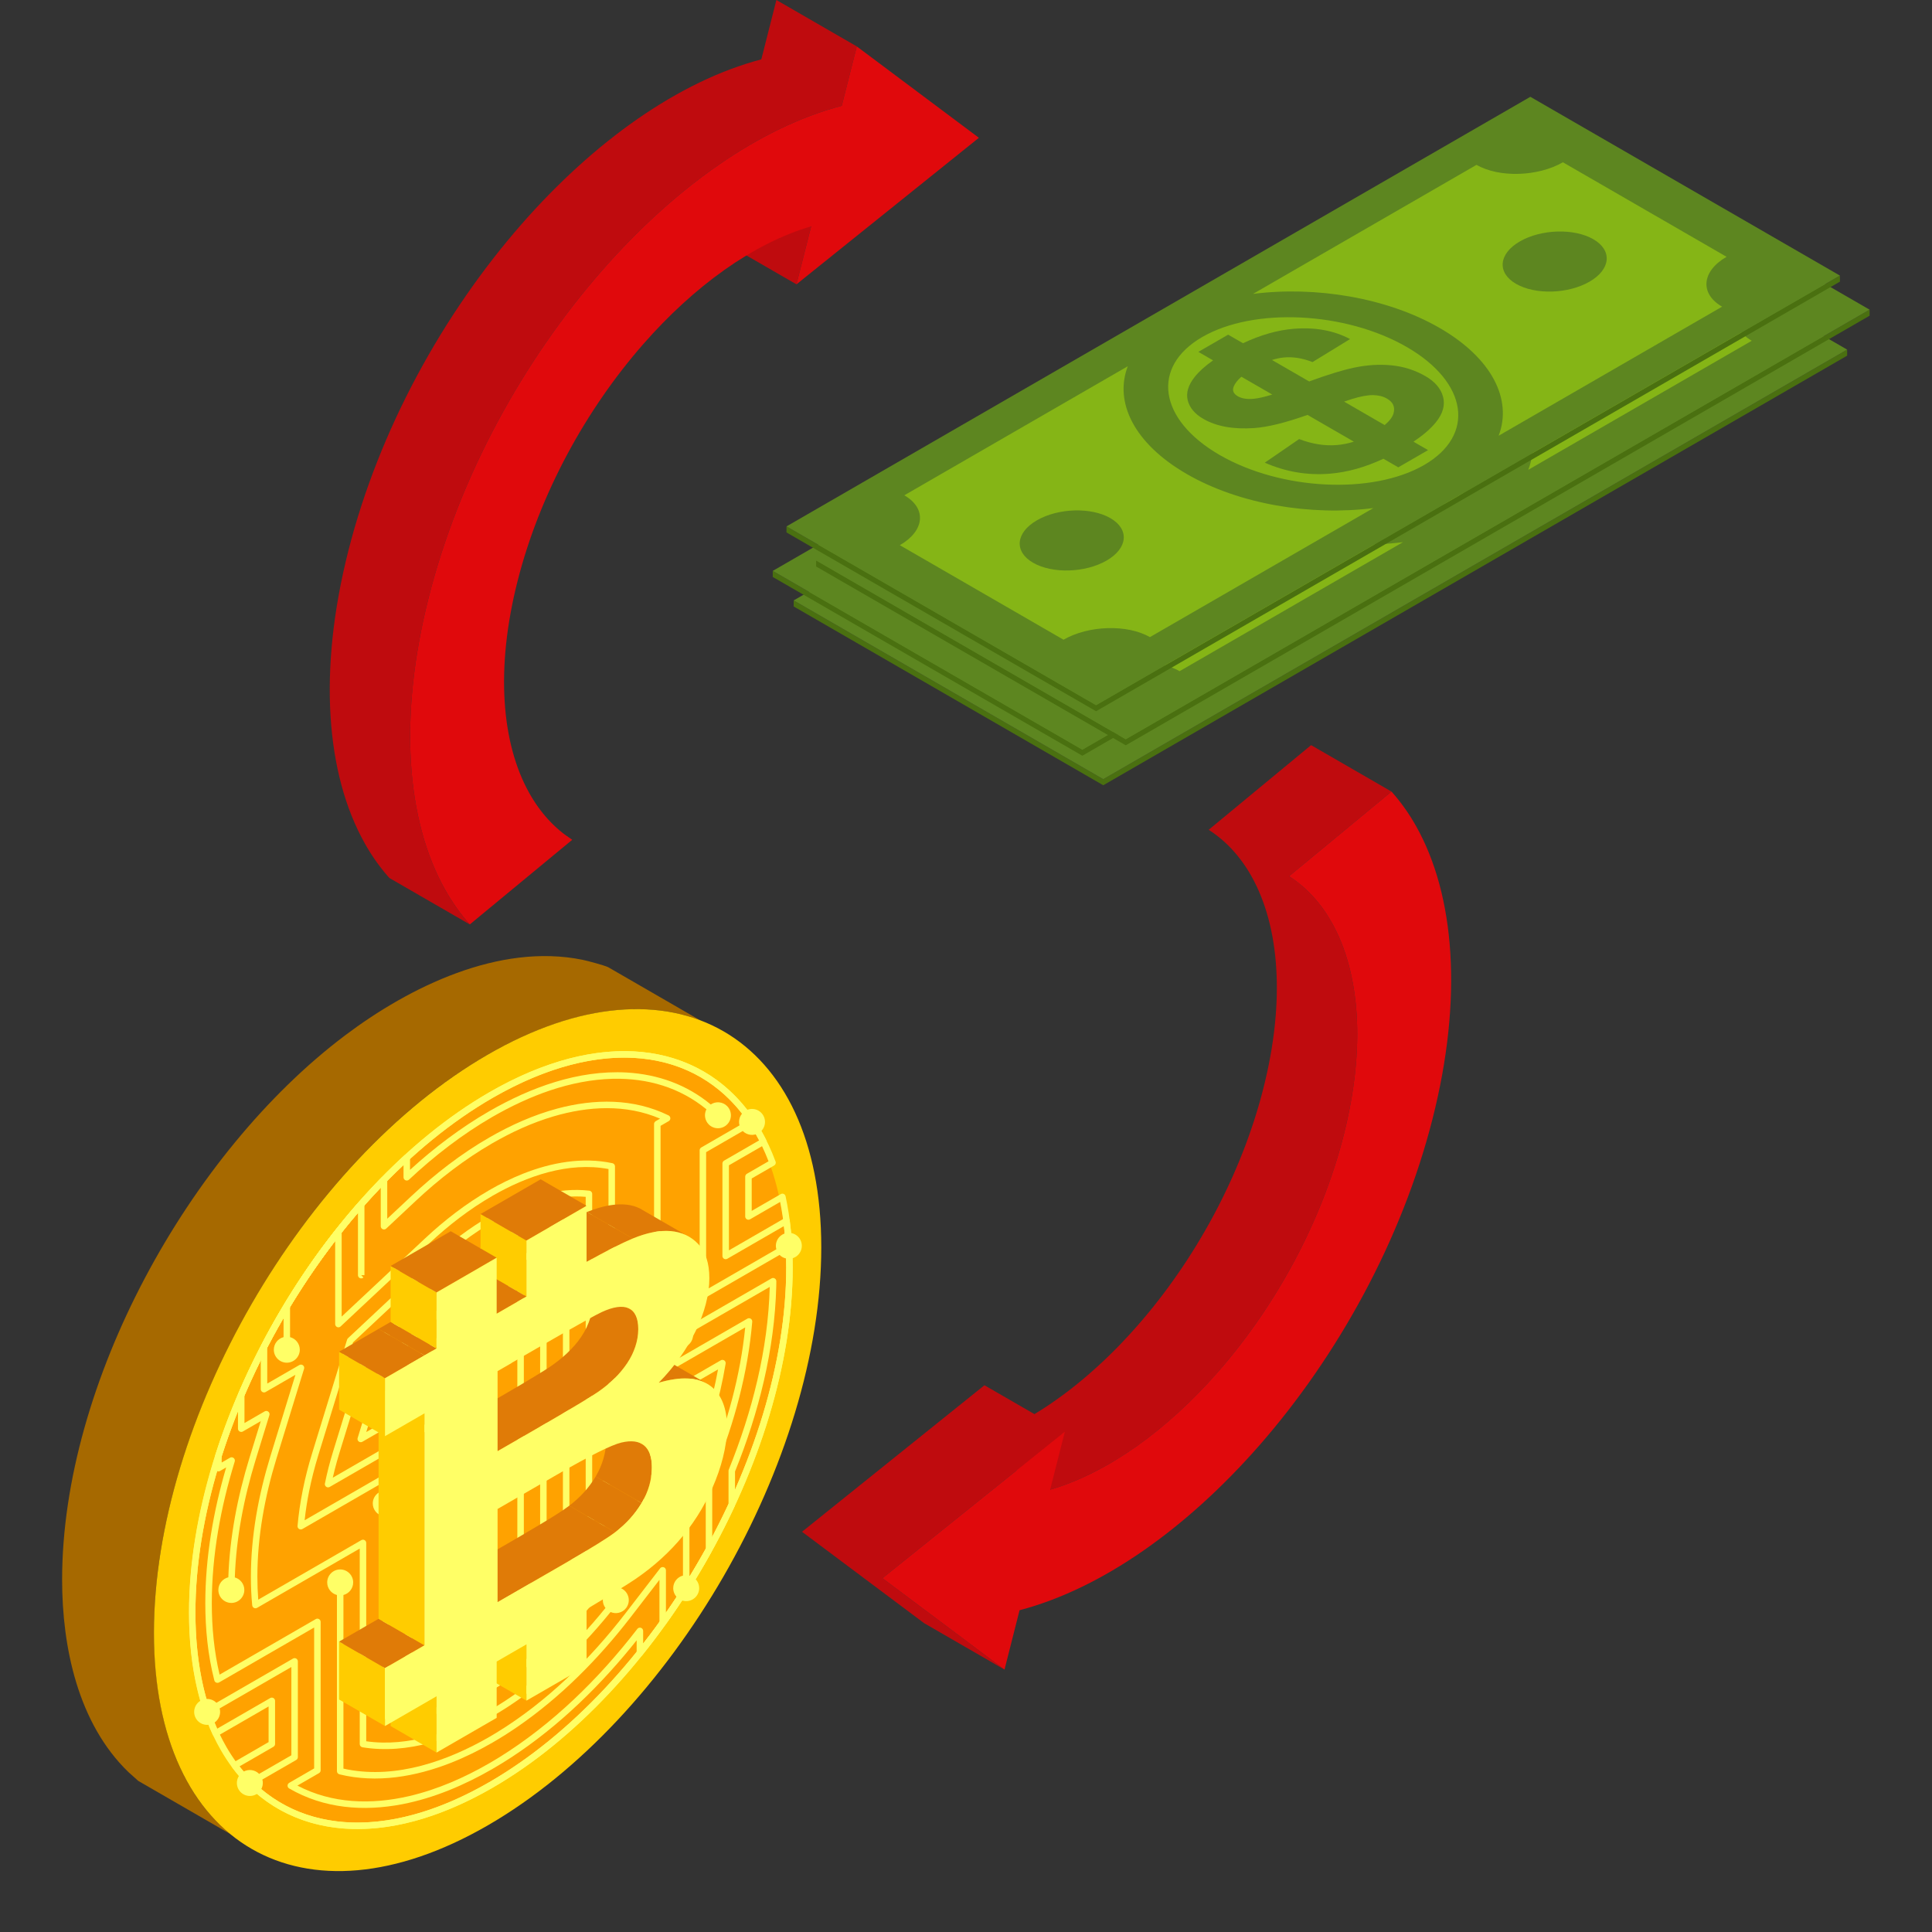 <svg version="1.2" preserveAspectRatio="xMidYMid meet" height="1000" viewBox="0 0 750 750" zoomAndPan="magnify" width="1000" xmlns:xlink="http://www.w3.org/1999/xlink" xmlns="http://www.w3.org/2000/svg"><rect x="0" y="0" width="750" height="750" fill="#333333" stroke="none"/><defs><clipPath id="d1b8a13816"><path d="M 316 120 L 725.906 120 L 725.906 290 L 316 290 Z M 316 120"></path></clipPath><clipPath id="54e5f88f5d"><path d="M 316 50 L 725.906 50 L 725.906 287 L 316 287 Z M 316 50"></path></clipPath></defs><g id="cad285ccfe"><path d="M 389.949 648.133 L 358.738 630.109 L 335.039 612.371 L 311.344 594.633 L 346.754 566.191 L 382.164 537.754 L 401.566 548.957 L 401.793 548.824 L 403.887 547.527 L 405.969 546.184 L 408.051 544.789 L 410.121 543.348 L 412.188 541.863 L 414.238 540.332 L 416.281 538.754 L 418.316 537.133 L 420.34 535.469 L 422.348 533.758 L 424.344 532.008 L 426.328 530.219 L 428.305 528.387 L 430.258 526.516 L 432.203 524.605 L 434.129 522.66 L 436.035 520.676 L 437.93 518.652 L 439.805 516.594 L 441.66 514.504 L 443.723 512.109 L 445.762 509.676 L 447.773 507.203 L 449.754 504.691 L 451.715 502.133 L 453.641 499.543 L 455.535 496.914 L 457.402 494.254 L 459.238 491.559 L 461.039 488.824 L 462.809 486.062 L 464.543 483.266 L 466.238 480.441 L 467.898 477.59 L 469.523 474.711 L 471.109 471.801 L 472.652 468.867 L 474.156 465.91 L 475.617 462.93 L 477.043 459.922 L 478.418 456.898 L 479.754 453.855 L 481.039 450.793 L 482.281 447.707 L 483.477 444.609 L 484.621 441.492 L 485.715 438.367 L 486.766 435.223 L 487.758 432.07 L 488.703 428.898 L 489.594 425.727 L 490.43 422.539 L 491.203 419.363 L 491.918 416.219 L 492.566 413.105 L 493.156 410.023 L 493.676 406.977 L 494.141 403.961 L 494.539 400.984 L 494.879 398.035 L 495.156 395.133 L 495.375 392.262 L 495.531 389.426 L 495.629 386.633 L 495.668 383.883 L 495.652 381.168 L 495.574 378.496 L 495.438 375.867 L 495.246 373.281 L 495 370.742 L 494.695 368.242 L 494.336 365.789 L 493.922 363.383 L 493.453 361.027 L 492.93 358.719 L 492.352 356.457 L 491.719 354.246 L 491.039 352.086 L 490.305 349.977 L 489.516 347.922 L 488.68 345.918 L 487.789 343.965 L 486.848 342.074 L 485.859 340.234 L 485.453 339.52 L 485.043 338.82 L 484.621 338.125 L 484.191 337.438 L 483.754 336.762 L 483.312 336.098 L 482.859 335.438 L 482.402 334.789 L 481.934 334.152 L 481.461 333.523 L 480.98 332.902 L 480.488 332.289 L 479.992 331.688 L 479.492 331.098 L 478.98 330.516 L 478.465 329.941 L 477.938 329.379 L 477.406 328.824 L 476.863 328.277 L 476.316 327.746 L 475.766 327.223 L 475.203 326.707 L 474.633 326.207 L 474.059 325.711 L 473.477 325.227 L 472.887 324.754 L 472.289 324.289 L 471.688 323.836 L 471.078 323.395 L 470.461 322.957 L 469.832 322.539 L 469.203 322.125 L 508.965 289.262 L 540.176 307.289 L 500.414 340.152 L 501.043 340.562 L 501.672 340.984 L 502.289 341.418 L 502.898 341.859 L 503.5 342.312 L 504.098 342.777 L 504.688 343.25 L 505.27 343.734 L 505.848 344.227 L 506.414 344.734 L 506.977 345.25 L 507.527 345.77 L 508.074 346.305 L 508.617 346.848 L 509.148 347.402 L 509.676 347.969 L 510.191 348.539 L 510.703 349.121 L 511.207 349.715 L 511.703 350.312 L 512.191 350.926 L 512.672 351.547 L 513.145 352.176 L 513.613 352.816 L 514.074 353.465 L 514.523 354.121 L 514.965 354.793 L 515.402 355.465 L 515.832 356.148 L 516.25 356.844 L 516.664 357.547 L 517.066 358.262 L 518.059 360.098 L 519 361.992 L 519.891 363.941 L 520.727 365.945 L 521.516 368.004 L 522.25 370.109 L 522.934 372.27 L 523.562 374.48 L 524.141 376.742 L 524.664 379.051 L 525.133 381.41 L 525.547 383.816 L 525.906 386.27 L 526.211 388.766 L 526.457 391.309 L 526.648 393.891 L 526.785 396.523 L 526.863 399.191 L 526.879 401.906 L 526.84 404.66 L 526.742 407.457 L 526.586 410.285 L 526.367 413.156 L 526.09 416.066 L 525.75 419.008 L 525.352 421.988 L 524.887 425 L 524.367 428.047 L 523.777 431.129 L 523.129 434.242 L 522.418 437.387 L 521.641 440.562 L 520.805 443.75 L 519.914 446.926 L 518.969 450.094 L 517.977 453.25 L 516.926 456.391 L 515.832 459.52 L 514.688 462.637 L 513.492 465.734 L 512.25 468.816 L 510.965 471.883 L 509.633 474.926 L 508.25 477.953 L 506.832 480.953 L 505.367 483.938 L 503.863 486.895 L 502.32 489.828 L 500.734 492.73 L 499.109 495.613 L 497.453 498.469 L 495.754 501.293 L 494.02 504.086 L 492.25 506.852 L 490.449 509.582 L 488.617 512.277 L 486.746 514.941 L 484.852 517.566 L 482.922 520.16 L 480.965 522.715 L 478.98 525.227 L 476.973 527.699 L 474.934 530.137 L 472.871 532.527 L 471.016 534.621 L 469.141 536.68 L 467.25 538.699 L 465.336 540.684 L 463.414 542.633 L 461.473 544.539 L 459.516 546.41 L 457.543 548.246 L 455.559 550.035 L 453.559 551.785 L 451.551 553.492 L 449.527 555.156 L 447.492 556.777 L 445.449 558.355 L 443.395 559.887 L 441.332 561.375 L 439.262 562.812 L 437.184 564.207 L 435.098 565.551 L 433.008 566.848 L 430.91 568.094 L 428.805 569.289 L 426.703 570.434 L 424.59 571.523 L 422.477 572.566 L 420.363 573.551 L 418.246 574.484 L 416.125 575.359 L 414.008 576.176 L 411.891 576.945 L 409.773 577.648 L 407.66 578.297 L 394.672 570.797 L 377.965 584.215 L 342.555 612.656 L 366.254 630.395 L 389.949 648.133" style="stroke:none;fill-rule:evenodd;fill:#bf0b0e;fill-opacity:1;"></path><path d="M 540.176 307.289 C 543.781 311.316 547.004 315.852 549.809 320.859 C 564.73 347.488 568.012 387.414 556.117 434.32 C 544.219 481.227 519.395 526.242 488.883 561.098 C 460.793 593.18 427.887 616.66 395.793 625.086 L 389.949 648.133 L 342.559 612.656 L 377.965 584.215 L 413.375 555.777 L 407.66 578.297 C 430.203 571.695 453.176 555.031 472.871 532.527 C 495.004 507.246 513.008 474.594 521.641 440.562 C 530.273 406.535 527.895 377.574 517.066 358.262 C 512.785 350.617 507.184 344.488 500.414 340.152 L 540.176 307.289" style="stroke:none;fill-rule:evenodd;fill:#e0090c;fill-opacity:1;"></path><path d="M 717.059 135.719 L 717.059 138.07 L 428.285 304.836 L 308.105 235.43 L 308.105 233.078 L 428.285 302.484 L 717.059 135.719" style="stroke:none;fill-rule:evenodd;fill:#4a7010;fill-opacity:1;"></path><path d="M 308.105 233.078 L 596.875 66.316 L 717.059 135.719 L 428.285 302.484 L 308.105 233.078" style="stroke:none;fill-rule:evenodd;fill:#5d8620;fill-opacity:1;"></path><path d="M 489.227 142.828 C 513.477 139.738 541.258 144.262 561.668 156.051 C 582.078 167.84 589.914 183.883 584.566 197.883 L 671.312 147.789 C 662.566 142.738 663.352 134.023 673.047 128.422 L 609.508 91.73 C 599.812 97.332 584.719 97.781 575.977 92.73 Z M 405.312 230.723 C 413.598 225.938 426.371 225.559 433.84 229.871 C 441.312 234.188 440.652 241.562 432.367 246.348 C 424.086 251.133 411.312 251.512 403.84 247.199 C 396.367 242.883 397.027 235.504 405.312 230.723 Z M 592.793 122.453 C 601.078 117.668 613.852 117.285 621.324 121.602 C 628.793 125.914 628.133 133.293 619.848 138.074 C 611.566 142.859 598.793 143.242 591.32 138.926 C 583.852 134.613 584.512 127.238 592.793 122.453 Z M 353.848 221.012 C 362.594 226.062 361.812 234.773 352.117 240.375 L 415.652 277.066 C 425.352 271.465 440.441 271.016 449.184 276.066 L 535.934 225.969 C 511.684 229.059 483.906 224.535 463.496 212.75 C 443.078 200.961 435.25 184.918 440.598 170.914 Z M 469.539 159.543 C 489.594 147.965 525.117 149.703 548.887 163.434 C 572.656 177.16 575.672 197.676 555.621 209.254 C 535.57 220.836 500.047 219.094 476.273 205.367 C 452.504 191.637 449.492 171.121 469.539 159.543" style="stroke:none;fill-rule:evenodd;fill:#85b516;fill-opacity:1;"></path><path d="M 496.691 181.898 L 484.711 174.98 C 483.176 176.316 482.16 177.617 481.676 178.891 C 481.109 180.379 481.652 181.605 483.328 182.574 C 484.855 183.457 486.902 183.781 489.461 183.547 C 491.148 183.398 493.559 182.852 496.691 181.898 Z M 524.566 184.645 L 540.316 193.738 C 542.215 192.156 543.367 190.633 543.77 189.172 C 544.434 186.75 543.594 184.844 541.227 183.477 C 539.699 182.598 537.895 182.148 535.797 182.117 C 533.715 182.09 530.988 182.59 527.66 183.613 C 526.906 183.844 525.879 184.188 524.566 184.645 Z M 467.996 165.328 L 479.562 158.652 L 485.316 161.973 C 492.23 158.723 498.852 156.844 505.176 156.359 C 513.449 155.715 520.664 157.051 526.883 160.363 L 512.312 169.293 C 508.352 167.746 504.605 167.152 501.062 167.523 C 499.621 167.668 498.125 167.988 496.578 168.48 L 511.008 176.812 C 518.125 174.199 523.879 172.434 528.242 171.496 C 533.332 170.406 538.23 170.086 542.969 170.551 C 547.707 171.02 552.105 172.422 556.164 174.766 C 559.852 176.891 562.137 179.566 562.992 182.793 C 563.852 186.02 562.914 189.328 560.156 192.719 C 558.211 195.133 555.324 197.625 551.508 200.199 L 557.164 203.469 L 545.602 210.145 L 539.836 206.816 C 532.766 210.117 525.875 212.055 519.148 212.613 C 510.383 213.348 501.93 211.918 493.773 208.34 L 507.113 199.184 C 512.23 201.121 517.094 201.898 521.758 201.5 C 523.977 201.312 526.172 200.875 528.355 200.188 L 510.371 189.801 C 501.832 192.832 494.941 194.535 489.695 194.902 C 481.602 195.473 475.016 194.277 469.906 191.332 C 466.625 189.434 464.609 187.035 463.871 184.156 C 463.152 181.27 464.051 178.238 466.574 175.051 C 468.254 172.93 470.629 170.789 473.711 168.625 L 467.996 165.328" style="stroke:none;fill-rule:evenodd;fill:#5d8620;fill-opacity:1;"></path><path d="M 708.93 124.266 L 708.93 126.613 L 420.164 293.379 L 299.98 223.977 L 299.98 221.621 L 420.164 291.023 L 708.93 124.266" style="stroke:none;fill-rule:evenodd;fill:#4a7010;fill-opacity:1;"></path><path d="M 299.984 221.621 L 588.75 54.859 L 708.93 124.266 L 420.164 291.023 L 299.984 221.621" style="stroke:none;fill-rule:evenodd;fill:#5d8620;fill-opacity:1;"></path><path d="M 481.102 131.371 C 505.352 128.281 533.133 132.805 553.543 144.594 C 573.957 156.379 581.789 172.426 576.441 186.43 L 663.188 136.328 C 654.445 131.281 655.223 122.566 664.922 116.969 L 601.383 80.273 C 591.684 85.875 576.594 86.324 567.852 81.273 Z M 397.191 219.266 C 405.473 214.48 418.246 214.102 425.715 218.414 C 433.188 222.73 432.523 230.105 424.242 234.891 C 415.957 239.672 403.184 240.055 395.715 235.742 C 388.242 231.426 388.906 224.051 397.191 219.266 Z M 584.672 110.996 C 592.953 106.211 605.727 105.828 613.199 110.145 C 620.668 114.457 620.008 121.836 611.723 126.617 C 603.438 131.406 590.668 131.785 583.195 127.469 C 575.727 123.156 576.387 115.777 584.672 110.996 Z M 345.727 209.555 C 354.469 214.602 353.688 223.32 343.992 228.918 L 407.531 265.613 C 417.227 260.012 432.316 259.562 441.059 264.609 L 527.809 214.516 C 503.559 217.602 475.777 213.078 455.367 201.289 C 434.957 189.504 427.125 173.457 432.473 159.457 Z M 461.418 148.09 C 481.465 136.504 516.988 138.25 540.762 151.977 C 564.531 165.703 567.547 186.219 547.496 197.797 C 527.445 209.379 491.922 207.637 468.148 193.91 C 444.383 180.184 441.363 159.668 461.418 148.09" style="stroke:none;fill-rule:evenodd;fill:#85b516;fill-opacity:1;"></path><path d="M 488.566 170.445 L 476.586 163.523 C 475.047 164.855 474.035 166.16 473.555 167.434 C 472.984 168.918 473.523 170.148 475.199 171.117 C 476.73 172 478.773 172.324 481.34 172.09 C 483.023 171.945 485.43 171.395 488.566 170.445 Z M 516.441 173.184 L 532.195 182.285 C 534.094 180.699 535.242 179.176 535.641 177.719 C 536.309 175.289 535.465 173.391 533.102 172.023 C 531.574 171.137 529.766 170.695 527.672 170.66 C 525.59 170.637 522.867 171.137 519.531 172.16 C 518.785 172.387 517.754 172.73 516.441 173.184 Z M 459.871 153.875 L 471.438 147.195 L 477.191 150.52 C 484.105 147.266 490.727 145.391 497.047 144.902 C 505.324 144.262 512.535 145.594 518.758 148.906 L 504.191 157.836 C 500.227 156.285 496.48 155.699 492.941 156.062 C 491.496 156.215 490 156.535 488.449 157.023 L 502.883 165.355 C 510 162.746 515.758 160.977 520.117 160.039 C 525.207 158.953 530.105 158.633 534.848 159.098 C 539.582 159.559 543.98 160.961 548.039 163.309 C 551.723 165.438 554.012 168.113 554.867 171.336 C 555.723 174.562 554.789 177.871 552.035 181.262 C 550.086 183.672 547.199 186.172 543.383 188.746 L 549.039 192.012 L 537.48 198.688 L 531.707 195.355 C 524.641 198.664 517.75 200.594 511.023 201.152 C 502.258 201.895 493.805 200.457 485.648 196.883 L 498.988 187.727 C 504.109 189.664 508.969 190.438 513.637 190.043 C 515.852 189.859 518.051 189.418 520.23 188.73 L 502.25 178.344 C 493.703 181.375 486.816 183.078 481.566 183.445 C 473.477 184.016 466.887 182.82 461.781 179.871 C 458.504 177.98 456.484 175.578 455.746 172.703 C 455.027 169.812 455.93 166.785 458.449 163.598 C 460.129 161.473 462.508 159.336 465.582 157.172 L 459.871 153.875" style="stroke:none;fill-rule:evenodd;fill:#5d8620;fill-opacity:1;"></path><g clip-path="url(#d1b8a13816)" clip-rule="nonzero"><path d="M 725.773 120.211 L 725.773 122.562 L 437.012 289.324 L 316.832 219.922 L 316.832 217.57 L 437.012 286.977 L 725.773 120.211" style="stroke:none;fill-rule:evenodd;fill:#4a7010;fill-opacity:1;"></path></g><g clip-path="url(#54e5f88f5d)" clip-rule="nonzero"><path d="M 316.832 217.57 L 605.594 50.805 L 725.773 120.211 L 437.012 286.977 L 316.832 217.57" style="stroke:none;fill-rule:evenodd;fill:#5d8620;fill-opacity:1;"></path></g><path d="M 497.953 127.32 C 522.199 124.23 549.977 128.754 570.391 140.539 C 590.801 152.332 598.633 168.375 593.285 182.375 L 680.039 132.281 C 671.293 127.227 672.07 118.516 681.766 112.914 L 618.23 76.223 C 608.535 81.82 593.445 82.273 584.699 77.219 Z M 414.035 215.211 C 422.32 210.43 435.094 210.051 442.562 214.359 C 450.031 218.676 449.375 226.055 441.09 230.836 C 432.801 235.621 420.031 236 412.562 231.688 C 405.094 227.375 405.75 219.996 414.035 215.211 Z M 601.516 106.941 C 609.801 102.156 622.574 101.777 630.043 106.094 C 637.512 110.402 636.855 117.781 628.57 122.566 C 620.285 127.352 607.512 127.73 600.043 123.414 C 592.574 119.102 593.23 111.727 601.516 106.941 Z M 362.57 205.5 C 371.312 210.551 370.535 219.266 360.836 224.867 L 424.375 261.559 C 434.07 255.957 449.16 255.508 457.906 260.559 L 544.652 210.461 C 520.406 213.547 492.625 209.023 472.215 197.238 C 451.801 185.449 443.969 169.406 449.316 155.406 Z M 478.262 144.035 C 498.312 132.457 533.836 134.195 557.605 147.922 C 581.379 161.652 584.395 182.168 564.344 193.746 C 544.293 205.324 508.766 203.586 485 189.855 C 461.227 176.129 458.211 155.613 478.262 144.035" style="stroke:none;fill-rule:evenodd;fill:#85b516;fill-opacity:1;"></path><path d="M 505.414 166.391 L 493.434 159.473 C 491.895 160.805 490.883 162.109 490.398 163.383 C 489.836 164.871 490.371 166.098 492.051 167.066 C 493.578 167.945 495.621 168.273 498.188 168.039 C 499.871 167.891 502.277 167.344 505.414 166.391 Z M 533.285 169.133 L 549.043 178.23 C 550.938 176.645 552.09 175.125 552.492 173.664 C 553.156 171.238 552.312 169.336 549.949 167.969 C 548.418 167.09 546.613 166.641 544.516 166.609 C 542.434 166.582 539.711 167.082 536.379 168.105 C 535.629 168.336 534.602 168.68 533.285 169.133 Z M 476.723 149.82 L 488.285 143.145 L 494.035 146.465 C 500.953 143.211 507.578 141.336 513.895 140.848 C 522.172 140.207 529.383 141.543 535.602 144.855 L 521.035 153.785 C 517.074 152.234 513.328 151.645 509.785 152.016 C 508.348 152.16 506.848 152.48 505.301 152.969 L 519.73 161.305 C 526.848 158.691 532.602 156.926 536.965 155.984 C 542.055 154.898 546.953 154.578 551.691 155.043 C 556.43 155.508 560.828 156.91 564.887 159.258 C 568.57 161.383 570.859 164.059 571.715 167.285 C 572.57 170.508 571.637 173.816 568.879 177.207 C 566.93 179.625 564.043 182.117 560.23 184.691 L 565.887 187.957 L 554.324 194.637 L 548.555 191.305 C 541.488 194.609 534.594 196.547 527.875 197.102 C 519.105 197.84 510.648 196.406 502.492 192.832 L 515.836 183.672 C 520.953 185.613 525.816 186.387 530.484 185.992 C 532.695 185.805 534.895 185.367 537.078 184.676 L 519.094 174.293 C 510.551 177.324 503.66 179.027 498.414 179.391 C 490.328 179.965 483.734 178.77 478.625 175.82 C 475.348 173.926 473.332 171.527 472.594 168.648 C 471.871 165.762 472.773 162.73 475.297 159.543 C 476.977 157.422 479.352 155.281 482.43 153.117 L 476.723 149.82" style="stroke:none;fill-rule:evenodd;fill:#5d8620;fill-opacity:1;"></path><path d="M 714.258 106.984 L 714.258 109.336 L 425.492 276.102 L 305.316 206.695 L 305.316 204.344 L 425.492 273.746 L 714.258 106.984" style="stroke:none;fill-rule:evenodd;fill:#4a7010;fill-opacity:1;"></path><path d="M 305.316 204.344 L 594.078 37.578 L 714.258 106.984 L 425.492 273.746 L 305.316 204.344" style="stroke:none;fill-rule:evenodd;fill:#5d8620;fill-opacity:1;"></path><path d="M 486.434 114.09 C 510.684 111.004 538.465 115.527 558.875 127.316 C 579.285 139.105 587.121 155.148 581.773 169.152 L 668.52 119.051 C 659.777 114.004 660.555 105.289 670.254 99.691 L 606.715 62.996 C 597.016 68.594 581.926 69.047 573.184 63.996 Z M 402.523 201.988 C 410.805 197.203 423.574 196.824 431.047 201.137 C 438.52 205.453 437.855 212.828 429.574 217.613 C 421.289 222.395 408.516 222.777 401.047 218.465 C 393.574 214.148 394.238 206.773 402.523 201.988 Z M 590 93.719 C 598.285 88.934 611.059 88.551 618.531 92.867 C 626 97.18 625.34 104.555 617.055 109.34 C 608.77 114.125 596 114.508 588.527 110.191 C 581.055 105.879 581.719 98.5 590 93.719 Z M 351.055 192.277 C 359.801 197.324 359.02 206.043 349.324 211.641 L 412.859 248.336 C 422.559 242.734 437.648 242.285 446.391 247.332 L 533.141 197.238 C 508.891 200.324 481.109 195.801 460.703 184.012 C 440.285 172.227 432.453 156.184 437.805 142.18 Z M 466.746 130.812 C 486.801 119.23 522.32 120.973 546.094 134.699 C 569.863 148.426 572.879 168.941 552.828 180.52 C 532.777 192.102 497.254 190.359 473.48 176.633 C 449.715 162.906 446.695 142.391 466.746 130.812" style="stroke:none;fill-rule:evenodd;fill:#85b516;fill-opacity:1;"></path><path d="M 493.895 153.168 L 481.914 146.246 C 480.379 147.578 479.367 148.883 478.883 150.156 C 478.316 151.641 478.855 152.871 480.535 153.84 C 482.062 154.723 484.105 155.047 486.668 154.812 C 488.352 154.668 490.766 154.117 493.895 153.168 Z M 521.773 155.906 L 537.523 165.008 C 539.422 163.422 540.574 161.898 540.973 160.441 C 541.641 158.012 540.797 156.109 538.43 154.746 C 536.906 153.859 535.098 153.418 533.004 153.383 C 530.922 153.355 528.195 153.859 524.863 154.883 C 524.113 155.109 523.082 155.449 521.773 155.906 Z M 465.203 136.594 L 476.766 129.918 L 482.523 133.238 C 489.438 129.984 496.059 128.113 502.379 127.625 C 510.652 126.984 517.867 128.316 524.086 131.629 L 509.52 140.559 C 505.559 139.008 501.812 138.422 498.27 138.785 C 496.828 138.938 495.336 139.258 493.781 139.742 L 508.215 148.078 C 515.332 145.469 521.086 143.699 525.449 142.762 C 530.539 141.676 535.438 141.352 540.176 141.82 C 544.914 142.281 549.312 143.688 553.371 146.031 C 557.055 148.16 559.344 150.832 560.199 154.059 C 561.055 157.285 560.121 160.59 557.363 163.984 C 555.418 166.398 552.531 168.895 548.715 171.469 L 554.371 174.734 L 542.809 181.414 L 537.039 178.082 C 529.973 181.387 523.082 183.316 516.355 183.875 C 507.59 184.613 499.137 183.18 490.98 179.609 L 504.32 170.445 C 509.441 172.387 514.301 173.16 518.969 172.766 C 521.184 172.582 523.383 172.141 525.562 171.453 L 507.578 161.066 C 499.035 164.098 492.148 165.801 486.898 166.168 C 478.809 166.738 472.223 165.543 467.113 162.594 C 463.832 160.703 461.816 158.301 461.078 155.422 C 460.359 152.531 461.258 149.508 463.781 146.32 C 465.461 144.195 467.836 142.059 470.914 139.895 L 465.203 136.594" style="stroke:none;fill-rule:evenodd;fill:#5d8620;fill-opacity:1;"></path><path d="M 309.184 110.379 L 314.895 87.855 L 283.684 69.828 L 277.973 92.352 Z M 220.27 324.734 L 189.055 306.711 L 189.676 307.145 L 190.297 307.566 L 190.926 307.98 L 222.141 326.004 L 221.508 325.594 L 220.887 325.168 Z M 182.379 358.863 L 151.168 340.84 L 150.832 340.461 L 150.496 340.078 L 150.168 339.695 L 149.832 339.305 L 149.508 338.918 L 149.18 338.523 L 148.539 337.727 L 148.219 337.32 L 147.902 336.918 L 147.586 336.508 L 147.277 336.098 L 146.965 335.684 L 146.66 335.266 L 146.352 334.844 L 146.051 334.422 L 145.453 333.57 L 145.16 333.137 L 144.863 332.699 L 144.574 332.262 L 144.289 331.824 L 144 331.379 L 143.715 330.934 L 143.438 330.488 L 143.156 330.035 L 142.883 329.582 L 142.605 329.125 L 142.336 328.664 L 142.066 328.199 L 141.797 327.738 L 141.535 327.266 L 140.168 324.73 L 138.875 322.121 L 137.648 319.43 L 136.492 316.672 L 135.406 313.832 L 134.395 310.93 L 133.453 307.949 L 132.582 304.902 L 131.789 301.785 L 131.062 298.602 L 130.418 295.348 L 129.848 292.035 L 129.352 288.656 L 128.93 285.211 L 128.59 281.707 L 128.328 278.141 L 128.141 274.52 L 128.035 270.832 L 128.008 267.098 L 128.062 263.301 L 128.199 259.449 L 128.414 255.543 L 128.715 251.59 L 129.098 247.582 L 129.566 243.52 L 130.113 239.414 L 130.75 235.262 L 131.477 231.059 L 132.281 226.812 L 133.18 222.52 L 134.16 218.188 L 135.23 213.809 L 136.383 209.418 L 137.609 205.035 L 138.91 200.672 L 140.285 196.324 L 141.727 191.988 L 143.238 187.676 L 144.816 183.383 L 146.465 179.113 L 148.172 174.863 L 149.949 170.641 L 151.785 166.441 L 153.684 162.27 L 155.641 158.129 L 157.66 154.02 L 159.734 149.945 L 161.863 145.902 L 164.051 141.895 L 166.289 137.922 L 168.578 133.984 L 170.918 130.094 L 173.305 126.242 L 175.742 122.434 L 178.23 118.668 L 180.758 114.949 L 183.332 111.273 L 185.949 107.652 L 188.605 104.082 L 191.301 100.562 L 194.035 97.094 L 196.809 93.684 L 199.617 90.328 L 202.465 87.031 L 205.109 84.047 L 207.785 81.117 L 210.484 78.238 L 213.211 75.414 L 215.961 72.648 L 218.734 69.938 L 221.527 67.281 L 224.344 64.68 L 227.184 62.145 L 230.035 59.668 L 232.906 57.254 L 235.797 54.906 L 238.707 52.625 L 241.625 50.402 L 244.559 48.25 L 247.504 46.168 L 250.465 44.152 L 253.434 42.207 L 256.414 40.336 L 259.402 38.531 L 262.395 36.812 L 265.398 35.156 L 268.406 33.586 L 271.418 32.082 L 274.434 30.668 L 277.449 29.324 L 280.469 28.07 L 283.488 26.895 L 286.508 25.805 L 289.523 24.797 L 292.539 23.879 L 295.547 23.043 L 301.395 0 L 332.605 18.023 L 326.762 41.074 L 323.75 41.898 L 320.734 42.824 L 317.719 43.828 L 314.699 44.926 L 311.684 46.094 L 308.66 47.355 L 305.645 48.691 L 302.629 50.109 L 299.617 51.609 L 296.609 53.176 L 293.605 54.832 L 290.613 56.562 L 287.625 58.355 L 284.645 60.23 L 281.676 62.176 L 278.719 64.191 L 275.77 66.273 L 272.836 68.43 L 269.918 70.648 L 267.008 72.934 L 264.117 75.281 L 261.246 77.695 L 258.395 80.172 L 255.555 82.707 L 252.738 85.305 L 249.945 87.961 L 247.172 90.672 L 244.422 93.441 L 241.699 96.262 L 238.996 99.141 L 236.32 102.07 L 233.676 105.055 L 230.828 108.352 L 228.02 111.711 L 225.246 115.121 L 222.512 118.586 L 219.816 122.105 L 217.16 125.68 L 214.543 129.305 L 211.969 132.973 L 209.441 136.691 L 206.957 140.457 L 204.52 144.266 L 202.129 148.117 L 199.789 152.012 L 197.5 155.945 L 195.262 159.918 L 193.078 163.926 L 190.945 167.969 L 188.871 172.047 L 186.855 176.156 L 184.898 180.297 L 182.996 184.469 L 181.16 188.664 L 179.383 192.887 L 177.676 197.137 L 176.027 201.406 L 174.449 205.703 L 172.938 210.016 L 171.496 214.348 L 170.121 218.695 L 168.824 223.062 L 167.598 227.441 L 166.441 231.836 L 165.371 236.211 L 164.387 240.543 L 163.492 244.836 L 162.684 249.086 L 161.961 253.285 L 161.324 257.441 L 160.777 261.547 L 160.309 265.605 L 159.926 269.613 L 159.625 273.566 L 159.41 277.477 L 159.273 281.324 L 159.219 285.121 L 159.246 288.859 L 159.352 292.543 L 159.535 296.168 L 159.801 299.73 L 160.141 303.238 L 160.562 306.68 L 161.059 310.059 L 161.629 313.375 L 162.277 316.625 L 162.996 319.809 L 163.793 322.926 L 164.664 325.973 L 165.602 328.953 L 166.617 331.859 L 167.703 334.695 L 168.859 337.457 L 170.086 340.145 L 171.379 342.754 L 172.746 345.293 L 173.008 345.758 L 173.277 346.227 L 173.816 347.148 L 174.09 347.605 L 174.367 348.059 L 174.645 348.508 L 174.926 348.961 L 175.496 349.852 L 176.074 350.727 L 176.367 351.16 L 176.664 351.594 L 176.965 352.02 L 177.262 352.449 L 177.566 352.871 L 178.176 353.707 L 178.801 354.535 L 179.113 354.941 L 179.43 355.348 L 179.75 355.75 L 180.391 356.547 L 180.719 356.941 L 181.043 357.332 L 181.379 357.719 L 181.707 358.105 L 182.379 358.863" style="stroke:none;fill-rule:evenodd;fill:#bf0b0e;fill-opacity:1;"></path><path d="M 182.379 358.863 C 178.773 354.84 175.555 350.301 172.746 345.293 C 157.824 318.664 154.547 278.742 166.441 231.836 C 178.336 184.926 203.16 139.914 233.676 105.055 C 261.762 72.973 294.672 49.492 326.762 41.074 L 332.605 18.023 L 356.301 35.758 L 380.004 53.492 L 309.184 110.379 L 314.895 87.855 C 292.352 94.457 269.383 111.125 249.684 133.625 C 227.551 158.906 209.543 191.559 200.914 225.586 C 192.285 259.621 194.664 288.582 205.484 307.895 C 209.766 315.535 215.371 321.668 222.141 326.004 L 182.379 358.863" style="stroke:none;fill-rule:evenodd;fill:#e0090c;fill-opacity:1;"></path><path d="M 271.684 396.016 L 236.039 375.43 C 234.371 374.684 228.031 372.977 226.07 372.578 C 193.816 366.027 159.008 383.059 133.918 401.965 C 73.289 447.66 24.094 536.844 24.113 613.266 C 24.121 639.488 30.301 669.027 49.844 687.914 L 53.688 691.352 L 89.332 711.934 C 86.605 709.504 84.336 707.508 81.875 704.727 C 60.086 680.062 57.426 641.395 61.254 610.203 C 70.496 534.836 123.113 447.629 189.289 409.438 C 211.996 396.328 240.668 386.914 266.789 394.402 L 271.684 396.016" style="stroke:none;fill-rule:evenodd;fill:#a66900;fill-opacity:1;"></path><path d="M 59.758 633.852 C 59.754 716.48 117.742 749.973 189.285 708.652 C 260.828 667.34 318.816 566.871 318.816 484.238 C 318.82 401.613 260.832 368.121 189.289 409.438 C 117.75 450.75 59.758 551.223 59.758 633.852" style="stroke:none;fill-rule:evenodd;fill:#ffcc00;fill-opacity:1;"></path><path d="M 73.359 625.996 C 73.355 699.949 125.258 729.922 189.285 692.949 C 253.312 655.969 305.215 566.047 305.215 492.094 C 305.215 418.145 253.32 388.168 189.289 425.145 C 125.258 462.121 73.359 552.043 73.359 625.996" style="stroke:none;fill-rule:evenodd;fill:#ffa200;fill-opacity:1;"></path><path d="M 298.645 451.367 L 289.297 456.766 L 289.297 472.246 L 302.473 464.637 C 304.266 472.953 305.215 482.121 305.215 492.094 C 305.215 566.047 253.312 655.969 189.285 692.949 C 125.258 729.922 73.355 699.949 73.359 625.996 C 73.359 552.043 125.258 462.121 189.289 425.145 C 239.801 395.973 282.754 408.48 298.645 451.367" style="stroke:none;fill-rule:evenodd;fill:#ffa200;fill-opacity:1;"></path><path d="M 295.113 443.188 L 280.453 451.652 L 280.453 487.57 L 304.07 473.93 C 304.82 479.652 305.215 485.707 305.215 492.094 C 305.215 566.047 253.312 655.969 189.285 692.949 C 147.062 717.324 110.125 712.598 89.852 685.344 L 104.266 677.016 L 104.266 660.277 L 82.473 672.859 C 76.602 660.234 73.359 644.488 73.359 625.996 C 73.359 552.043 125.258 462.121 189.289 425.145 C 236.434 397.918 276.996 406.996 295.113 443.188" style="stroke:none;fill-rule:evenodd;fill:#ffa200;fill-opacity:1;"></path><path d="M 115.512 592.48 L 157.344 568.32 L 157.344 654.879 C 167.199 654.621 178.07 651.223 189.285 644.746 C 203.184 636.719 216.645 624.543 228.441 609.242 L 247.438 584.598 L 247.438 579.926 L 252.637 567.098 C 253.02 566.164 253.387 565.227 253.746 564.297 L 227.375 579.527 L 227.375 463.477 C 216.043 462.184 202.945 465.457 189.289 473.344 C 181.789 477.676 174.344 483.258 167.18 489.973 L 134.684 520.426 L 121.141 564.445 C 118.176 574.078 116.293 583.504 115.512 592.48" style="stroke:none;fill-rule:evenodd;fill:#ffa200;fill-opacity:1;"></path><path d="M 126.105 576.145 L 166.191 552.996 L 166.191 643.031 C 173.477 641.996 181.281 639.152 189.285 634.531 C 201.531 627.457 213.367 616.754 223.762 603.273 L 238.59 584.031 L 238.59 583.266 L 218.531 594.852 L 218.531 474.625 C 209.598 474.621 199.629 477.59 189.289 483.562 C 182.68 487.379 176.125 492.293 169.812 498.207 L 141.195 525.027 L 129.258 563.809 C 127.977 567.977 126.926 572.094 126.105 576.145" style="stroke:none;fill-rule:evenodd;fill:#ffa200;fill-opacity:1;"></path><path d="M 138.785 558.605 L 175.035 537.672 L 175.035 630.457 C 179.637 629.176 184.414 627.125 189.285 624.312 C 196.332 620.242 203.219 614.793 209.684 608.164 L 209.684 486.375 C 203.281 487.215 196.391 489.68 189.289 493.781 C 183.574 497.082 177.902 501.324 172.441 506.441 L 147.703 529.629 L 138.785 558.605" style="stroke:none;fill-rule:evenodd;fill:#ffa200;fill-opacity:1;"></path><path d="M 152.25 540.613 L 183.883 522.344 L 183.883 616.867 C 185.664 616.07 187.465 615.145 189.285 614.098 C 193.223 611.82 197.09 609.043 200.84 605.809 L 200.84 498.949 C 197.113 500.031 193.242 501.715 189.289 503.996 C 184.465 506.785 179.684 510.359 175.074 514.676 L 154.211 534.23 L 152.25 540.613" style="stroke:none;fill-rule:evenodd;fill:#ffa200;fill-opacity:1;"></path><path d="M 289.926 455.672 L 298.344 450.809 C 296.852 446.922 295.129 443.301 293.199 439.953 L 293.199 439.945 C 285.328 426.312 273.914 417.137 260.008 413.031 C 246.051 408.906 229.543 409.875 211.547 416.543 C 204.938 418.996 198.129 422.215 191.176 426.227 L 191.168 426.227 C 159.355 444.602 130.535 476.16 109.656 512.328 C 88.781 548.496 75.867 589.242 75.867 625.988 C 75.867 647.254 80.191 664.824 87.879 678.141 C 93.375 687.668 100.602 695.012 109.195 699.973 C 117.789 704.934 127.762 707.527 138.762 707.527 C 154.129 707.527 171.5 702.488 189.914 691.852 C 221.73 673.48 250.551 641.922 271.426 605.75 C 292.301 569.586 305.215 528.84 305.215 492.094 L 305.211 492.094 C 305.211 487.164 304.98 482.457 304.535 477.98 C 304.141 474.031 303.574 470.234 302.852 466.586 L 291.281 473.27 C 291.074 473.414 290.824 473.5 290.555 473.5 C 289.855 473.5 289.289 472.934 289.289 472.238 L 289.289 456.758 L 289.297 456.758 C 289.297 456.324 289.523 455.898 289.926 455.672 Z M 300.441 452.496 L 291.812 457.48 L 291.812 470.062 L 303.102 463.543 C 303.703 463.195 304.473 463.406 304.816 464.008 C 304.883 464.121 304.93 464.246 304.953 464.371 L 304.957 464.367 C 305.871 468.598 306.566 473.051 307.031 477.734 C 307.492 482.344 307.73 487.129 307.73 492.094 L 307.723 492.094 C 307.723 529.293 294.684 570.484 273.602 607.012 C 252.523 643.535 223.379 675.426 191.164 694.031 C 172.359 704.887 154.559 710.031 138.762 710.031 C 127.309 710.031 116.91 707.332 107.934 702.152 C 98.965 696.973 91.43 689.312 85.703 679.387 C 77.805 665.703 73.359 647.711 73.359 625.988 C 73.359 588.789 86.402 547.594 107.48 511.066 C 128.562 474.547 157.703 442.656 189.914 424.055 L 189.914 424.051 C 197.004 419.957 203.941 416.68 210.684 414.18 C 229.199 407.316 246.238 406.34 260.719 410.613 C 275.246 414.91 287.164 424.477 295.367 438.695 L 295.371 438.691 C 297.543 442.453 299.453 446.535 301.078 450.926 C 301.309 451.543 301.02 452.223 300.441 452.496" style="stroke:none;fill-rule:evenodd;fill:#ffff66;fill-opacity:1;"></path><path d="M 281.082 450.559 L 294.711 442.691 C 294.234 441.781 293.746 440.887 293.246 440.016 L 293.203 439.949 C 284.43 424.746 271.254 415.086 255.133 411.812 C 238.914 408.516 219.68 411.648 198.898 422.059 C 196.344 423.34 193.766 424.73 191.168 426.227 C 159.355 444.602 130.535 476.16 109.656 512.328 C 88.781 548.496 75.867 589.242 75.867 625.988 C 75.867 635.023 76.652 643.402 78.145 651.078 C 79.57 658.41 81.645 665.086 84.301 671.07 L 104.895 659.184 C 105.078 659.078 105.293 659.016 105.523 659.016 C 106.215 659.016 106.777 659.578 106.777 660.273 L 106.781 677.016 C 106.777 677.449 106.551 677.867 106.148 678.098 L 92.973 685.711 C 103.012 698.586 117.004 706.055 133.605 707.324 C 150.195 708.594 169.41 703.691 189.91 691.852 L 189.914 691.852 C 221.73 673.48 250.551 641.922 271.426 605.75 C 292.301 569.586 305.215 528.84 305.215 492.094 C 305.215 488.977 305.117 485.918 304.93 482.918 C 304.777 480.535 304.574 478.219 304.312 475.965 L 282.414 488.609 C 282.211 488.746 281.969 488.824 281.703 488.824 C 281.008 488.824 280.445 488.262 280.445 487.566 L 280.445 451.648 L 280.453 451.648 C 280.453 451.215 280.676 450.793 281.082 450.559 Z M 296.973 444.281 L 282.969 452.371 L 282.969 485.387 L 304.695 472.836 C 305.293 472.488 306.062 472.695 306.414 473.293 C 306.508 473.461 306.562 473.641 306.574 473.82 C 306.957 476.73 307.25 479.715 307.441 482.758 C 307.629 485.762 307.723 488.871 307.723 492.094 C 307.723 529.293 294.684 570.484 273.602 607.012 C 252.523 643.535 223.383 675.426 191.168 694.023 L 191.168 694.031 C 170.207 706.137 150.496 711.141 133.414 709.828 C 115.594 708.469 100.641 700.258 90.102 686.086 C 89.688 685.527 89.805 684.742 90.359 684.324 C 90.418 684.281 90.48 684.25 90.543 684.215 L 104.266 676.285 L 104.266 662.449 L 84.359 673.945 C 83.758 674.301 82.988 674.09 82.641 673.488 L 82.586 673.391 C 79.57 666.895 77.238 659.605 75.672 651.551 C 74.156 643.742 73.359 635.207 73.359 625.988 C 73.359 588.789 86.402 547.594 107.48 511.066 C 128.562 474.543 157.707 442.656 189.918 424.051 C 192.562 422.527 195.18 421.113 197.777 419.812 C 219.082 409.145 238.867 405.945 255.621 409.348 C 272.477 412.773 286.234 422.848 295.379 438.691 L 295.418 438.762 C 296.141 440.012 296.832 441.301 297.488 442.621 C 297.793 443.223 297.562 443.953 296.973 444.281" style="stroke:none;fill-rule:evenodd;fill:#ffff66;fill-opacity:1;"></path><path d="M 82.938 668.918 C 80.547 670.305 77.422 669.48 76.047 667.082 C 74.66 664.68 75.492 661.57 77.891 660.188 C 79.906 659.02 82.441 659.426 84.012 661.02 L 113.672 643.895 C 114.469 643.352 115.629 643.914 115.629 644.945 L 115.629 682.168 C 115.613 682.594 115.371 682.996 115 683.211 L 101.848 690.805 C 102.449 692.969 101.551 695.328 99.512 696.52 C 97.098 697.902 94.027 697.082 92.629 694.672 C 91.242 692.246 92.066 689.195 94.477 687.781 C 96.512 686.621 99.016 687.023 100.59 688.617 L 113.109 681.391 L 113.109 647.129 L 85.273 663.203 C 85.867 665.363 84.957 667.758 82.938 668.918 Z M 294.453 439.895 C 296.859 438.48 297.684 435.43 296.297 433.004 C 294.898 430.594 291.828 429.777 289.41 431.16 C 287.379 432.352 286.477 434.711 287.074 436.875 L 272.23 445.449 C 271.859 445.66 271.617 446.062 271.602 446.492 L 271.602 502.891 C 271.602 503.922 272.758 504.484 273.559 503.941 L 302.629 487.156 C 304.203 488.758 306.707 489.156 308.746 487.988 C 311.156 486.578 311.977 483.527 310.594 481.102 C 309.191 478.688 306.121 477.871 303.703 479.258 C 301.672 480.445 300.77 482.805 301.371 484.973 L 274.117 500.707 L 274.117 447.266 L 288.336 439.059 C 289.906 440.66 292.414 441.059 294.453 439.895" style="stroke:none;fill-rule:evenodd;fill:#ffff66;fill-opacity:1;"></path><path d="M 275.168 436.543 C 277.16 438.488 280.336 438.465 282.297 436.484 C 284.254 434.488 284.211 431.328 282.238 429.355 C 280.504 427.656 277.859 427.457 275.914 428.75 C 266.582 421.074 255.543 417.066 243.211 416.344 C 224.414 415.34 205.988 422.133 189.914 431.379 C 178.91 437.73 168.566 445.555 159.172 454.137 L 159.172 449.371 C 159.172 448.27 157.84 447.703 157.051 448.453 C 148.129 456.637 139.938 465.461 132.309 474.863 C 116.109 494.902 102.668 517.285 92.496 540.953 C 89.156 548.766 86.184 556.676 83.598 564.77 C 83.539 564.949 83.523 565.121 83.535 565.285 L 83.535 569.934 C 83.535 570.965 84.699 571.527 85.496 570.988 L 87.797 569.656 C 82.797 586.754 79.723 604.484 79.699 622.324 C 79.699 632.387 80.699 642.574 83.203 652.336 C 83.445 653.262 84.469 653.496 85.129 653.07 L 121.953 631.801 L 121.953 686.496 L 112.262 692.102 C 111.891 692.312 111.648 692.711 111.633 693.137 C 111.613 693.648 111.883 694.059 112.258 694.277 C 125.77 702.109 141.059 703.289 156.18 700.391 C 168.566 697.977 180.27 692.98 191.168 686.703 C 210.629 675.469 227.855 659.773 242.316 642.664 C 243.957 640.723 245.57 638.758 247.148 636.766 L 247.148 641.668 C 247.148 642.785 248.512 643.352 249.297 642.566 L 249.391 642.457 C 263.602 624.773 275.648 605.223 285.219 584.664 C 285.328 584.441 285.359 584.211 285.336 584 L 285.336 571.238 C 294.527 548.512 300.723 523.93 301.344 499.348 C 301.355 498.691 301.367 498.039 301.375 497.383 C 301.375 496.777 300.977 496.277 300.391 496.141 C 300.066 496.062 299.75 496.125 299.484 496.281 L 267.609 514.688 C 266.039 513.082 263.531 512.684 261.492 513.852 C 259.086 515.262 258.262 518.312 259.648 520.738 C 261.047 523.148 264.117 523.965 266.531 522.582 C 268.57 521.391 269.469 519.031 268.871 516.867 L 298.812 499.574 C 298.18 523.82 291.98 548.105 282.918 570.492 C 282.852 570.641 282.812 570.812 282.812 570.996 L 282.812 583.852 C 273.871 603.035 262.715 621.359 249.672 638.047 L 249.672 633.109 C 249.672 632.828 249.574 632.539 249.383 632.309 C 248.867 631.688 247.902 631.699 247.41 632.344 C 232.492 651.688 214.449 669.426 193.598 682.316 C 192.379 683.07 191.148 683.797 189.91 684.516 C 180.172 690.129 169.84 694.668 158.875 697.238 C 144.125 700.648 128.961 700.238 115.453 693.164 L 123.758 688.367 C 123.879 688.309 123.996 688.234 124.102 688.125 C 124.344 687.875 124.477 687.582 124.477 687.234 L 124.477 629.621 C 124.469 628.652 123.434 628.047 122.582 628.527 L 85.246 650.09 C 83.094 641.012 82.223 631.645 82.223 622.324 C 82.242 603.676 85.66 585.16 91.117 567.371 C 91.148 567.262 91.172 567.148 91.176 567.031 C 91.207 566.035 90.145 565.395 89.285 565.887 L 86.059 567.75 L 86.059 565.348 C 92.594 544.949 101.676 525.406 112.762 507.09 C 124.949 487.035 139.555 468.367 156.648 452.266 L 156.648 457.023 C 156.652 457.086 156.656 457.152 156.664 457.219 C 156.832 458.223 158.023 458.633 158.773 457.941 C 168.68 448.68 179.418 440.355 191.176 433.559 C 205.375 425.395 221.34 419.207 237.883 418.781 C 251.473 418.488 263.914 422.18 274.23 430.625 C 273.238 432.543 273.562 434.934 275.168 436.543" style="stroke:none;fill-rule:evenodd;fill:#ffff66;fill-opacity:1;"></path><path d="M 137.102 614.293 C 137.102 611.52 134.836 609.254 132.062 609.254 C 129.285 609.254 127.02 611.52 127.02 614.293 C 127.02 616.637 128.629 618.613 130.801 619.18 L 130.801 687.566 C 130.801 688.199 131.238 688.652 131.754 688.785 L 131.758 688.793 C 146.254 692.359 161.375 689.703 175.066 684.316 C 180.645 682.117 185.98 679.469 191.168 676.484 C 194.504 674.559 197.75 672.5 200.922 670.32 C 217.719 658.75 232.285 644.016 244.73 627.91 L 255.996 613.297 L 255.996 630.023 C 255.996 631.141 257.355 631.707 258.141 630.922 C 258.195 630.867 258.234 630.816 258.277 630.758 C 264.859 621.613 270.891 612.035 276.332 602.168 C 276.473 601.926 276.516 601.672 276.492 601.43 L 276.492 573.473 L 277.699 570.492 C 285.113 552.223 290.355 532.777 292.02 513.09 C 292.07 512.543 291.734 512.008 291.223 511.812 C 290.828 511.664 290.422 511.715 290.105 511.91 L 256.43 531.359 L 256.43 437.051 L 259.602 435.219 C 259.977 435.008 260.215 434.602 260.23 434.176 C 260.25 433.641 259.945 433.203 259.527 432.996 C 245.871 426.312 230.77 426.492 216.324 430.348 C 207.043 432.848 198.23 436.805 189.914 441.594 C 178.965 447.906 168.902 455.719 159.68 464.34 L 150.328 473.109 L 150.328 457.93 C 150.328 456.812 148.965 456.246 148.18 457.031 L 148.168 457.047 C 139.773 465.605 132.035 474.793 124.914 484.43 C 111.988 501.973 101.086 520.961 92.484 540.988 C 92.41 541.156 92.379 541.34 92.383 541.52 L 92.383 554.609 C 92.383 555.641 93.547 556.203 94.344 555.664 L 101.23 551.684 L 96.832 565.973 C 92.223 581.004 89.184 596.586 88.637 612.312 C 86.422 612.844 84.766 614.844 84.766 617.215 C 84.766 619.992 87.031 622.258 89.809 622.258 C 92.582 622.258 94.848 619.992 94.848 617.215 C 94.848 614.906 93.277 612.953 91.156 612.355 C 91.699 596.875 94.695 581.512 99.238 566.719 L 104.574 549.383 C 104.609 549.273 104.633 549.156 104.637 549.039 C 104.668 548.043 103.609 547.402 102.746 547.895 L 94.906 552.426 L 94.906 541.742 C 105.902 516.207 120.77 492.117 138.828 470.977 C 141.742 467.582 144.723 464.281 147.805 461.051 L 147.805 476.016 C 147.809 476.082 147.812 476.148 147.82 476.207 C 147.988 477.215 149.18 477.625 149.93 476.938 L 161.402 466.18 C 170.465 457.68 180.414 450.004 191.176 443.777 C 198.629 439.48 206.473 435.879 214.73 433.418 C 228.414 429.367 242.992 428.574 256.23 434.254 L 254.625 435.184 C 254.504 435.242 254.387 435.324 254.281 435.426 C 254.039 435.68 253.906 435.969 253.906 436.324 L 253.91 533.543 C 253.914 534.508 254.949 535.117 255.801 534.637 L 289.285 515.297 C 287.445 533.891 282.359 552.27 275.363 569.547 L 274.074 572.719 C 274.004 572.871 273.969 573.043 273.969 573.227 L 273.969 601.23 C 269.227 609.789 264.094 618.039 258.516 626.055 L 258.516 609.598 C 258.516 609.309 258.418 609.023 258.227 608.789 C 257.711 608.172 256.75 608.188 256.258 608.824 L 242.734 626.371 C 228.922 644.293 212.113 660.77 192.75 672.613 C 191.812 673.188 190.863 673.746 189.91 674.301 C 173.656 683.664 154.035 690.496 135.105 686.945 C 134.508 686.832 133.914 686.703 133.32 686.57 L 133.32 619.18 C 135.492 618.613 137.102 616.637 137.102 614.293" style="stroke:none;fill-rule:evenodd;fill:#ffff66;fill-opacity:1;"></path><path d="M 235.062 618.094 C 236.77 615.891 239.918 615.488 242.133 617.18 C 244.328 618.902 244.746 622.027 243.047 624.25 C 241.594 626.125 239.094 626.695 237.02 625.785 C 224.215 641.621 208.816 656.043 191.203 666.246 L 191.168 666.27 C 176.184 674.91 158.184 681.156 140.703 678.289 C 140.137 678.191 139.648 677.715 139.648 677.047 L 139.648 601.152 L 99.793 624.168 L 99.789 624.164 C 99.305 624.441 98.652 624.406 98.211 623.898 C 98.039 623.703 97.934 623.457 97.91 623.195 C 97.543 619.535 97.395 615.789 97.395 612.109 C 97.395 596.25 100.324 580.465 104.953 565.34 L 114.688 533.691 L 103.188 540.336 C 102.391 540.875 101.23 540.312 101.23 539.281 L 101.23 522.938 C 101.207 522.707 101.246 522.461 101.375 522.219 L 102.355 520.34 C 112.555 501.121 124.879 482.938 139.277 466.609 L 139.336 466.547 C 140.117 465.762 141.477 466.328 141.477 467.441 L 141.477 495.012 L 140.219 495.012 L 141.078 495.93 C 140.914 496.082 140.691 496.207 140.465 496.246 C 139.566 496.426 138.906 495.66 138.961 494.902 L 138.961 470.816 C 125.27 486.777 113.465 504.473 103.75 523.109 L 103.75 537.102 L 116.207 529.906 C 117.07 529.414 118.129 530.051 118.098 531.047 C 118.09 531.164 118.07 531.281 118.035 531.391 L 107.355 566.086 C 102.801 580.879 99.91 596.598 99.91 612.109 L 99.91 612.121 C 99.914 615.094 100.023 618.039 100.25 620.992 L 140.277 597.875 C 141.125 597.395 142.164 598 142.168 598.969 L 142.168 675.961 C 158.73 678.316 175.734 672.242 189.91 664.086 C 207.25 654.043 222.434 639.816 235.043 624.219 C 233.699 622.445 233.641 619.953 235.062 618.094 Z M 261.344 616.512 C 261.344 619.289 263.605 621.559 266.383 621.559 C 269.16 621.559 271.426 619.289 271.426 616.512 C 271.426 614.172 269.812 612.195 267.641 611.633 L 267.641 575.699 L 270.152 569.516 C 275.406 556.539 279.387 543.188 281.691 529.363 C 281.879 528.164 280.531 527.531 279.711 528.133 L 249.918 545.336 C 248.344 543.734 245.84 543.336 243.801 544.5 C 241.391 545.91 240.57 548.961 241.957 551.387 C 243.355 553.801 246.426 554.617 248.844 553.234 C 250.875 552.043 251.781 549.684 251.176 547.52 L 278.742 531.602 C 276.434 544.262 272.648 556.648 267.816 568.57 L 265.227 574.949 C 265.16 575.105 265.125 575.27 265.125 575.457 L 265.125 611.633 C 262.953 612.195 261.344 614.172 261.344 616.512" style="stroke:none;fill-rule:evenodd;fill:#ffff66;fill-opacity:1;"></path><path d="M 154.793 583.645 C 154.793 580.867 152.527 578.598 149.754 578.598 C 146.98 578.598 144.711 580.867 144.711 583.645 C 144.711 585.984 146.324 587.961 148.492 588.523 L 148.492 666.176 C 148.492 666.914 149.09 667.414 149.719 667.438 C 164.246 668.484 178.754 663.203 191.168 656.051 L 191.203 656.031 C 208.422 646.066 223.266 631.648 235.371 615.973 L 258.535 585.922 C 258.711 585.699 258.797 585.426 258.797 585.156 L 258.797 577.934 L 262.609 568.539 C 265.508 561.379 267.98 554.082 269.953 546.609 L 269.996 546.438 C 270.301 545.254 268.961 544.449 268.07 545.074 L 238.734 562.012 L 238.734 452.781 C 238.734 452.137 238.277 451.672 237.738 451.551 C 226.086 449.059 214.016 451.293 203.074 455.617 C 198.512 457.43 194.164 459.582 189.914 462.027 L 189.895 462.043 C 180.844 467.289 172.574 473.668 164.941 480.809 L 132.633 511.094 L 132.633 478.051 C 132.633 476.938 131.273 476.367 130.484 477.156 L 130.387 477.27 C 123.094 486.484 116.406 496.191 110.328 506.25 L 110.285 506.387 L 110.258 506.371 C 110.102 506.629 110.047 506.895 110.078 507.148 L 110.078 519.074 C 107.91 519.637 106.297 521.617 106.297 523.957 C 106.297 526.73 108.562 529 111.336 529 C 114.109 529 116.379 526.73 116.379 523.957 C 116.379 521.617 114.766 519.637 112.598 519.074 L 112.598 507.371 C 117.961 498.496 123.797 489.941 130.113 481.719 L 130.113 513.895 C 130.062 514.652 130.719 515.418 131.617 515.238 C 131.848 515.199 132.066 515.078 132.234 514.922 L 166.664 482.652 C 174.176 475.625 182.27 469.375 191.176 464.215 C 204.516 456.527 220.684 450.898 236.215 453.816 L 236.215 564.195 C 236.219 565.164 237.258 565.77 238.105 565.285 L 266.754 548.742 C 264.949 555.137 262.777 561.445 260.273 567.594 L 256.383 577.18 C 256.316 577.332 256.277 577.504 256.277 577.688 L 256.277 584.727 L 233.379 614.434 C 221.477 629.852 206.844 644.074 189.91 653.867 C 178.277 660.578 164.637 665.652 151.012 664.988 L 151.012 588.523 C 153.18 587.961 154.793 585.984 154.793 583.645" style="stroke:none;fill-rule:evenodd;fill:#ffff66;fill-opacity:1;"></path><path d="M 157.34 570.496 L 117.492 593.508 C 117.258 593.672 116.961 593.758 116.656 593.73 C 115.965 593.672 115.449 593.062 115.508 592.367 C 115.902 587.852 116.582 583.191 117.535 578.418 C 118.484 573.695 119.707 568.902 121.195 564.07 L 134.727 520.09 C 134.785 519.875 134.902 519.668 135.078 519.508 L 167.574 489.051 C 171.168 485.68 174.844 482.586 178.57 479.781 C 182.328 476.961 186.117 474.441 189.914 472.25 L 189.918 472.25 C 196.801 468.277 203.547 465.457 210.012 463.781 C 216.586 462.078 222.871 461.555 228.707 462.215 C 229.367 462.254 229.891 462.797 229.891 463.473 L 229.891 577.34 L 254.375 563.203 C 254.691 563.02 255.086 562.977 255.457 563.117 C 256.102 563.367 256.426 564.098 256.176 564.742 L 255.625 566.152 L 255.062 567.566 L 249.945 580.172 L 249.945 584.543 C 249.957 584.824 249.875 585.117 249.684 585.359 L 230.688 610 C 224.762 617.695 218.406 624.613 211.777 630.617 C 205.125 636.656 198.199 641.77 191.168 645.828 L 191.164 645.828 C 185.492 649.105 179.91 651.605 174.508 653.316 C 169.07 655.043 163.789 655.98 158.742 656.125 C 158.695 656.133 158.648 656.133 158.598 656.133 C 157.902 656.133 157.34 655.57 157.34 654.875 Z M 118.254 590.164 L 157.973 567.23 C 158.574 566.883 159.34 567.09 159.688 567.691 C 159.801 567.887 159.852 568.102 159.852 568.32 L 159.859 568.32 L 159.859 653.566 C 164.293 653.324 168.941 652.441 173.75 650.918 C 179.004 649.25 184.422 646.828 189.914 643.656 L 189.91 643.656 C 196.801 639.672 203.578 634.668 210.098 628.758 C 216.602 622.859 222.852 616.051 228.703 608.469 L 247.438 584.16 L 247.438 579.918 C 247.438 579.75 247.469 579.59 247.527 579.445 L 247.523 579.445 L 252.496 567.191 L 229.262 580.609 C 228.66 580.957 227.891 580.75 227.539 580.148 C 227.426 579.949 227.371 579.734 227.371 579.52 L 227.367 579.52 L 227.367 464.609 C 222.133 464.16 216.512 464.691 210.641 466.211 C 204.391 467.832 197.852 470.57 191.172 474.422 L 191.176 474.426 C 187.445 476.582 183.734 479.043 180.074 481.793 C 176.445 484.523 172.84 487.559 169.297 490.883 L 137.043 521.113 L 123.594 564.809 C 122.129 569.582 120.926 574.293 120 578.914 C 119.238 582.707 118.656 586.465 118.254 590.164" style="stroke:none;fill-rule:evenodd;fill:#ffff66;fill-opacity:1;"></path><path d="M 166.191 555.168 L 127.988 577.227 C 127.734 577.375 127.426 577.434 127.117 577.371 C 126.438 577.234 125.992 576.574 126.129 575.895 C 126.559 573.785 127.031 571.715 127.547 569.695 C 128.066 567.66 128.656 565.57 129.316 563.434 L 141.238 524.691 C 141.297 524.477 141.414 524.27 141.586 524.109 L 170.207 497.285 C 173.375 494.316 176.613 491.586 179.902 489.117 C 183.203 486.633 186.555 484.41 189.918 482.469 C 195.137 479.457 200.27 477.191 205.227 475.676 C 210.238 474.145 215.086 473.371 219.672 473.363 L 219.781 473.359 C 220.48 473.359 221.047 473.926 221.047 474.621 L 221.047 592.668 L 239.117 582.23 C 239.324 582.086 239.574 582 239.844 582 C 240.543 582 241.105 582.562 241.105 583.258 L 241.105 584.031 L 241.102 584.031 C 241.102 584.297 241.016 584.566 240.84 584.797 L 226.012 604.031 C 220.785 610.816 215.184 616.906 209.348 622.199 C 203.477 627.523 197.371 632.031 191.168 635.613 C 187.117 637.953 183.113 639.848 179.203 641.285 C 175.246 642.742 171.371 643.738 167.617 644.27 C 167.559 644.273 167.504 644.281 167.445 644.281 C 166.75 644.281 166.191 643.715 166.191 643.023 Z M 129.184 573.637 L 166.816 551.902 C 167.418 551.555 168.188 551.758 168.531 552.359 C 168.66 552.582 168.715 552.824 168.699 553.059 L 168.699 641.555 C 171.82 641.012 175.043 640.133 178.336 638.922 C 182.121 637.527 185.992 635.699 189.91 633.438 C 195.973 629.934 201.934 625.531 207.664 620.34 C 213.383 615.152 218.875 609.172 224.023 602.496 L 236.039 586.906 L 220.41 595.934 C 219.809 596.277 219.043 596.07 218.695 595.473 C 218.586 595.273 218.531 595.059 218.531 594.844 L 218.523 594.844 L 218.523 475.895 C 214.523 476.02 210.312 476.746 205.953 478.078 C 201.176 479.539 196.219 481.727 191.168 484.645 C 187.898 486.531 184.637 488.695 181.41 491.121 C 178.215 493.523 175.043 496.195 171.926 499.117 L 143.555 525.715 L 131.715 564.176 C 131.094 566.195 130.516 568.242 129.988 570.316 C 129.699 571.445 129.434 572.551 129.184 573.637" style="stroke:none;fill-rule:evenodd;fill:#ffff66;fill-opacity:1;"></path><path d="M 175.035 539.84 L 140.672 559.691 C 140.379 559.855 140.02 559.91 139.672 559.801 C 139.008 559.598 138.637 558.895 138.84 558.23 L 147.746 529.293 C 147.805 529.074 147.922 528.871 148.094 528.711 L 172.836 505.523 C 175.578 502.949 178.387 500.586 181.234 498.449 C 184.098 496.297 187 494.371 189.918 492.688 C 193.516 490.605 197.059 488.941 200.508 487.691 C 203.988 486.426 207.387 485.578 210.668 485.137 C 210.754 485.117 210.848 485.109 210.938 485.109 C 211.633 485.109 212.195 485.672 212.195 486.367 L 212.195 608.156 L 212.191 608.156 C 212.191 608.473 212.074 608.789 211.836 609.031 C 208.574 612.379 205.195 615.434 201.734 618.176 C 198.27 620.922 194.734 623.336 191.168 625.395 C 188.688 626.828 186.238 628.066 183.836 629.098 C 181.41 630.148 179.004 631 176.625 631.664 C 176.52 631.691 176.41 631.707 176.289 631.707 C 175.598 631.707 175.035 631.145 175.035 630.453 Z M 142.184 555.91 L 175.66 536.578 C 176.262 536.227 177.031 536.434 177.379 537.035 C 177.504 537.254 177.559 537.496 177.547 537.734 L 177.547 628.766 C 179.281 628.223 181.043 627.559 182.844 626.785 C 185.18 625.777 187.539 624.59 189.91 623.219 C 193.391 621.207 196.824 618.863 200.18 616.207 C 203.414 613.645 206.59 610.789 209.68 607.648 L 209.68 487.828 C 206.988 488.277 204.211 489.02 201.367 490.051 C 198.035 491.262 194.629 492.867 191.168 494.859 C 188.348 496.492 185.527 498.363 182.742 500.457 C 179.984 502.527 177.25 504.828 174.559 507.352 L 150.062 530.316 L 142.184 555.91" style="stroke:none;fill-rule:evenodd;fill:#ffff66;fill-opacity:1;"></path><path d="M 183.875 524.52 L 154.129 541.699 C 153.836 541.867 153.477 541.918 153.133 541.812 C 152.469 541.605 152.094 540.906 152.301 540.238 L 154.25 533.895 C 154.312 533.676 154.426 533.473 154.605 533.312 L 175.465 513.754 C 177.781 511.582 180.152 509.59 182.562 507.781 C 184.965 505.98 187.398 504.363 189.848 502.945 L 189.914 502.902 C 191.918 501.746 193.906 500.738 195.871 499.879 C 197.816 499.027 199.738 498.324 201.637 497.766 C 201.777 497.711 201.93 497.684 202.094 497.684 C 202.785 497.684 203.352 498.246 203.352 498.941 L 203.352 605.805 L 203.348 605.805 C 203.348 606.156 203.203 606.504 202.914 606.754 C 200.992 608.41 199.059 609.941 197.117 611.332 C 195.184 612.719 193.199 614.004 191.164 615.176 C 190.234 615.715 189.312 616.219 188.398 616.688 C 187.5 617.148 186.613 617.574 185.742 617.969 C 185.562 618.07 185.359 618.125 185.137 618.125 C 184.441 618.125 183.875 617.559 183.875 616.859 Z M 155.645 537.918 L 184.508 521.254 C 185.105 520.902 185.875 521.109 186.227 521.707 C 186.34 521.906 186.395 522.125 186.395 522.34 L 186.398 522.34 L 186.398 614.883 C 186.684 614.742 186.969 614.598 187.258 614.453 C 188.141 613.996 189.027 613.512 189.914 613 C 191.816 611.902 193.73 610.664 195.652 609.281 C 197.414 608.02 199.145 606.664 200.832 605.23 L 200.832 500.656 C 199.531 501.09 198.211 501.598 196.875 502.184 C 195.004 503 193.102 503.965 191.176 505.078 L 191.102 505.117 C 188.746 506.48 186.398 508.043 184.07 509.789 C 181.754 511.531 179.457 513.461 177.188 515.586 L 156.566 534.918 L 155.645 537.918" style="stroke:none;fill-rule:evenodd;fill:#ffff66;fill-opacity:1;"></path><path d="M 164.781 526.172 L 146.957 515.879 L 151.641 513.176 L 169.465 523.469 L 164.781 526.172" style="stroke:none;fill-rule:evenodd;fill:#e07b07;fill-opacity:1;"></path><path d="M 169.465 523.469 L 151.641 513.176 L 151.641 491.441 L 169.465 501.734 L 169.465 523.469" style="stroke:none;fill-rule:evenodd;fill:#ffcc00;fill-opacity:1;"></path><path d="M 204.367 503.312 L 186.543 493.023 L 186.543 471.285 L 204.367 481.578 L 204.367 503.312" style="stroke:none;fill-rule:evenodd;fill:#ffcc00;fill-opacity:1;"></path><path d="M 192.805 509.984 L 174.984 499.695 L 186.543 493.023 L 204.367 503.312 L 192.805 509.984" style="stroke:none;fill-rule:evenodd;fill:#e07b07;fill-opacity:1;"></path><path d="M 169.465 501.734 L 151.641 491.441 L 174.984 477.957 L 192.805 488.25 L 169.465 501.734" style="stroke:none;fill-rule:evenodd;fill:#e07b07;fill-opacity:1;"></path><path d="M 204.367 481.578 L 186.543 471.285 L 209.887 457.805 L 227.707 468.094 L 204.367 481.578" style="stroke:none;fill-rule:evenodd;fill:#e07b07;fill-opacity:1;"></path><path d="M 227.707 489.895 L 209.887 479.602 C 215.379 476.543 222.043 472.93 227.828 470.496 L 245.648 480.789 C 239.867 483.219 233.199 486.836 227.707 489.895" style="stroke:none;fill-rule:evenodd;fill:#e07b07;fill-opacity:1;"></path><path d="M 245.648 480.789 L 227.828 470.496 C 233.922 468.055 242.176 465.973 248.414 469.133 L 266.234 479.426 C 259.395 476.426 252.312 478.117 245.648 480.789" style="stroke:none;fill-rule:evenodd;fill:#e07b07;fill-opacity:1;"></path><path d="M 255.73 536.762 L 237.91 526.469 C 243.574 524.852 250.734 523.668 256.203 526.609 L 274.023 536.902 C 268.25 534.012 261.707 535.059 255.73 536.762" style="stroke:none;fill-rule:evenodd;fill:#e07b07;fill-opacity:1;"></path><path d="M 204.367 660.188 L 186.543 649.898 L 186.543 628.043 L 204.367 638.336 L 204.367 660.188" style="stroke:none;fill-rule:evenodd;fill:#ffcc00;fill-opacity:1;"></path><path d="M 169.465 680.348 L 151.641 670.055 L 151.641 648.199 L 169.465 658.492 L 169.465 680.348" style="stroke:none;fill-rule:evenodd;fill:#ffcc00;fill-opacity:1;"></path><path d="M 149.457 670.047 L 131.637 659.75 L 131.637 637.262 L 149.457 647.555 L 149.457 670.047" style="stroke:none;fill-rule:evenodd;fill:#ffcc00;fill-opacity:1;"></path><path d="M 149.457 647.555 L 131.637 637.262 L 146.957 628.414 L 164.781 638.707 L 149.457 647.555" style="stroke:none;fill-rule:evenodd;fill:#e07b07;fill-opacity:1;"></path><path d="M 164.781 638.707 L 146.957 628.414 L 146.957 538.371 L 164.781 548.664 L 164.781 638.707" style="stroke:none;fill-rule:evenodd;fill:#ffcc00;fill-opacity:1;"></path><path d="M 149.457 557.512 L 131.637 547.219 L 131.637 524.727 L 149.457 535.02 L 149.457 557.512" style="stroke:none;fill-rule:evenodd;fill:#ffcc00;fill-opacity:1;"></path><path d="M 149.457 535.02 L 131.637 524.727 L 146.957 515.879 L 164.781 526.172 L 149.457 535.02" style="stroke:none;fill-rule:evenodd;fill:#e07b07;fill-opacity:1;"></path><path d="M 193.16 563.34 L 175.34 553.047 C 186.957 546.344 200.281 538.898 211.508 531.887 C 220.789 526.094 230.398 516.797 229.934 504.941 C 229.812 501.91 229.074 499.047 226.234 497.586 L 245.301 508.672 C 249.238 512.051 247.73 520.301 246.02 524.422 C 242.609 532.625 235.715 538.25 228.387 542.77 C 217.172 549.676 204.66 556.703 193.16 563.34" style="stroke:none;fill-rule:evenodd;fill:#e07b07;fill-opacity:1;"></path><path d="M 193.16 621.988 L 175.34 611.695 C 186.863 605.039 199.207 598.098 210.754 591.145 C 213.766 589.328 218.199 586.633 220.977 584.523 L 238.801 594.812 C 234.387 598.172 224.305 604 219.391 606.844 L 193.16 621.988" style="stroke:none;fill-rule:evenodd;fill:#e07b07;fill-opacity:1;"></path><path d="M 238.801 594.812 L 220.977 584.523 C 225.242 581.254 228.453 577.77 231.254 573.18 L 249.074 583.477 C 246.273 588.062 243.066 591.547 238.801 594.812" style="stroke:none;fill-rule:evenodd;fill:#e07b07;fill-opacity:1;"></path><path d="M 249.074 583.477 L 231.254 573.18 C 234.344 567.926 236.383 560.664 234.648 554.773 C 234.074 552.801 233.145 551.391 231.422 550.273 L 250.039 561.129 C 254.852 565.105 253.078 575.223 250.621 580.551 L 249.074 583.477" style="stroke:none;fill-rule:evenodd;fill:#e07b07;fill-opacity:1;"></path><path d="M 193.16 585.777 L 193.16 621.988 L 219.391 606.844 C 229.566 600.961 236.059 596.93 238.801 594.812 C 243.008 591.629 246.434 587.859 249.074 583.477 C 251.719 579.055 253.055 574.48 253.055 569.672 C 253.055 561.664 248.988 558.113 241.145 560.016 C 237.301 560.949 228.914 565.133 216.027 572.574 Z M 198.586 529.141 L 193.16 532.273 L 193.16 563.34 C 202.59 557.895 226.684 544.141 232.211 540.316 C 241.438 533.938 247.77 525.16 247.77 516.023 C 247.77 507.383 242.609 505.16 233.547 509.371 C 229.105 511.434 209.238 522.938 198.586 529.09 Z M 164.781 526.172 L 169.465 523.469 L 169.465 501.734 L 192.805 488.25 L 192.805 509.984 L 204.367 503.312 L 204.367 481.578 L 227.707 468.094 L 227.707 489.895 C 235.422 485.59 241.391 482.562 245.648 480.789 C 256.648 476.246 265.371 476.934 271.062 482.93 C 273.934 485.957 275.367 490.406 275.367 496.219 C 275.367 508.957 267.805 524.504 255.73 536.762 C 264.246 534.266 270.77 534.582 275.367 537.707 C 284.031 543.637 284.113 558.602 277.781 574.656 C 271.566 590.422 260.969 603.238 246.629 613.016 C 243.426 615.188 237.113 619.082 227.707 624.676 L 227.707 646.711 L 204.367 660.188 L 204.367 638.336 L 192.805 645.008 L 192.805 666.863 L 169.465 680.348 L 169.465 658.492 L 149.457 670.047 L 149.457 647.555 L 164.781 638.707 L 164.781 548.664 L 149.457 557.512 L 149.457 535.02 L 164.781 526.172" style="stroke:none;fill-rule:evenodd;fill:#ffff66;fill-opacity:1;"></path></g></svg>